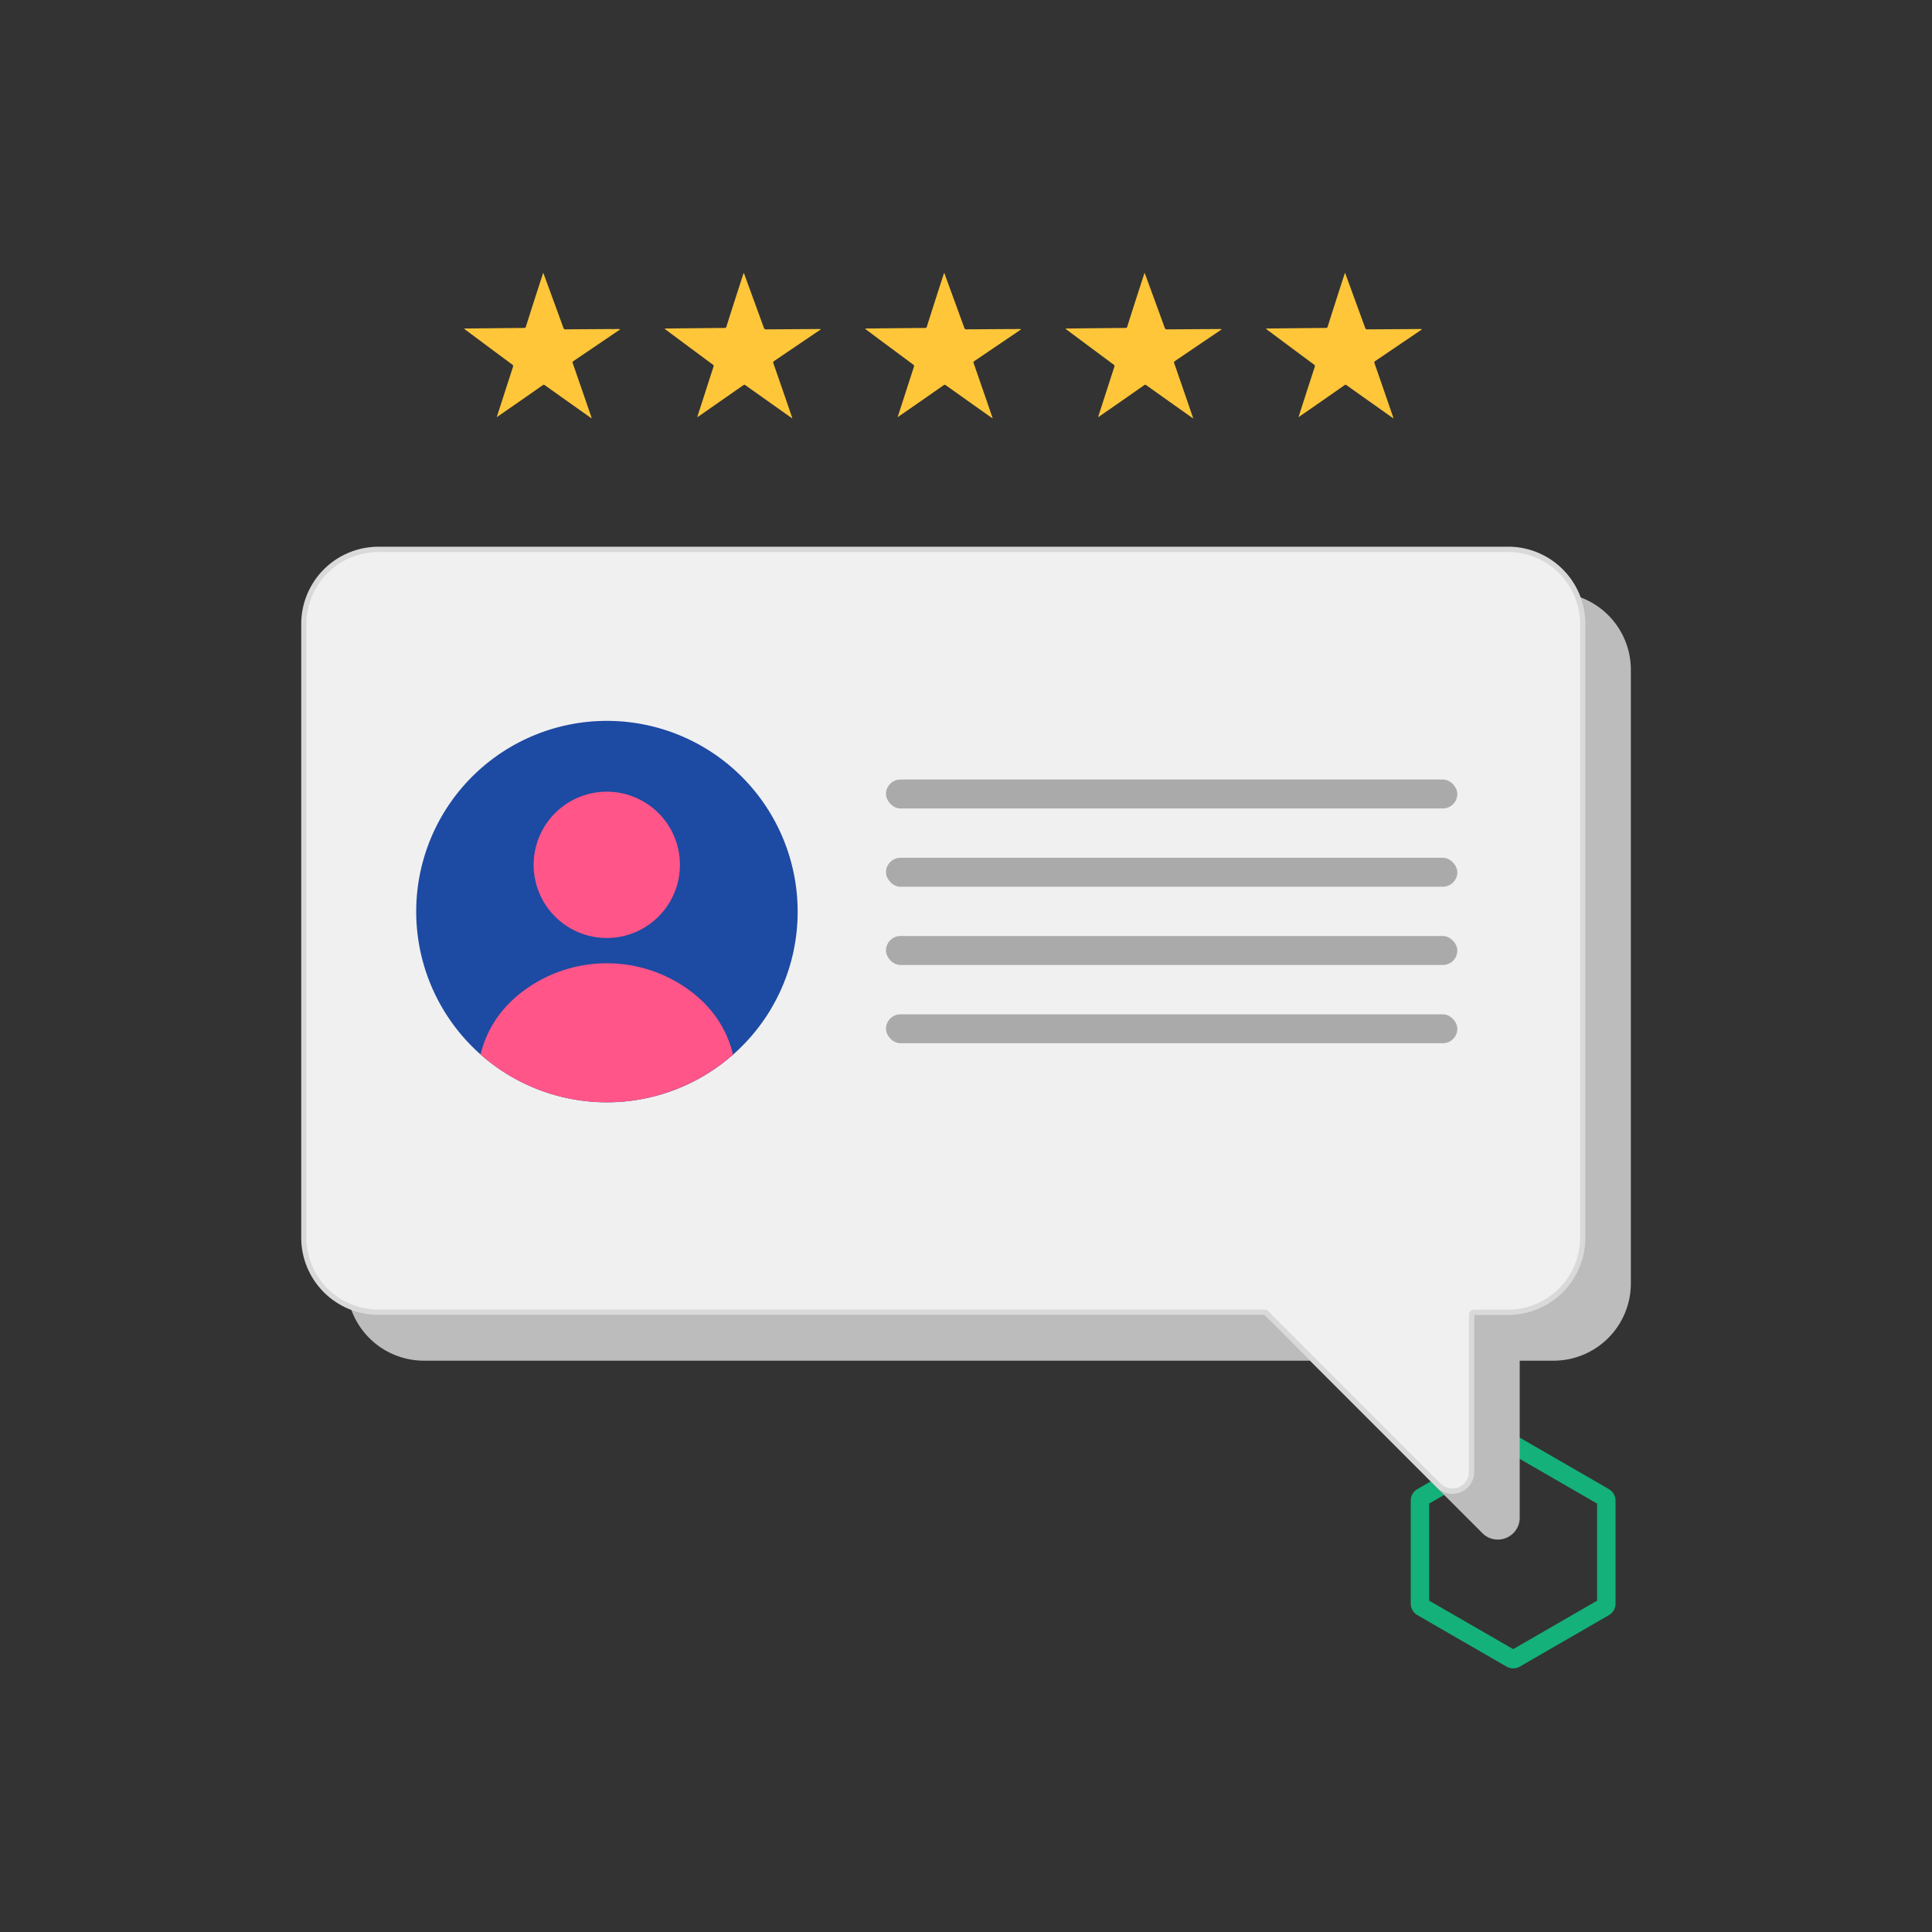 <svg xmlns="http://www.w3.org/2000/svg" viewBox="0 0 700 700"><rect x="0" y="0" width="700" height="700" fill="#333333" stroke="none"/><title>customer-trust</title><g id="Layer_1" data-name="Layer 1"><path d="M582,581V543.72a1.51,1.51,0,0,0-.75-1.3L549,523.79a1.49,1.49,0,0,0-1.5,0l-32.28,18.63a1.51,1.51,0,0,0-.75,1.3V581a1.51,1.51,0,0,0,.75,1.3l32.28,18.64a1.54,1.54,0,0,0,1.5,0l32.28-18.64A1.51,1.51,0,0,0,582,581Z" fill="none" stroke="#14b17a" stroke-miterlimit="10" stroke-width="6.68"/><path d="M542.61,557a6.84,6.84,0,0,1-4.94-2.09L475.2,492.43a.86.86,0,0,0-.6-.25h-321A27.2,27.2,0,0,1,126.43,465V242.68a27.21,27.21,0,0,1,27.18-27.18H562.86A27.21,27.21,0,0,1,590,242.68V465a27.21,27.21,0,0,1-27.18,27.17H550.59a.85.85,0,0,0-.85.85V549.9A7,7,0,0,1,542.61,557Z" fill="#bcbcbc"/><path d="M562.86,216.35a26.36,26.36,0,0,1,26.33,26.33V465a26.36,26.36,0,0,1-26.33,26.33H550.59A1.69,1.69,0,0,0,548.9,493V549.9a6.2,6.2,0,0,1-6.29,6.24,6,6,0,0,1-4.34-1.84L475.8,491.83a1.73,1.73,0,0,0-1.2-.49h-321A26.36,26.36,0,0,1,127.28,465V242.68a26.36,26.36,0,0,1,26.33-26.33H562.86m0-1.69H153.61a28,28,0,0,0-28,28V465a28,28,0,0,0,28,28h321l62.47,62.47a7.73,7.73,0,0,0,5.54,2.34,7.91,7.91,0,0,0,8-7.94V493h12.27a28,28,0,0,0,28-28V242.68a28,28,0,0,0-28-28Z" fill="#bcbcbc"/><path d="M526.14,540.28a6.76,6.76,0,0,1-4.87-2L458.8,475.76a.93.93,0,0,0-.67-.28h-321a27.1,27.1,0,0,1-27.07-27.07V226.07A27.09,27.09,0,0,1,137.14,199H546.39a27.09,27.09,0,0,1,27.07,27.06V448.41a27.1,27.1,0,0,1-27.07,27.07H534.12a1,1,0,0,0-1,.95V533.3A6.94,6.94,0,0,1,526.14,540.28Z" fill="#f0f0f0"/><path d="M546.39,200a26.14,26.14,0,0,1,26.12,26.11V448.41a26.14,26.14,0,0,1-26.12,26.11H534.12a1.91,1.91,0,0,0-1.9,1.91V533.3a6,6,0,0,1-6.08,6,5.82,5.82,0,0,1-4.19-1.78l-62.47-62.47a1.94,1.94,0,0,0-1.35-.56h-321A26.14,26.14,0,0,1,111,448.41V226.07A26.14,26.14,0,0,1,137.14,200H546.39m0-1.91H137.14a28,28,0,0,0-28,28V448.41a28,28,0,0,0,28,28h321L520.6,538.9a7.77,7.77,0,0,0,5.54,2.34,7.92,7.92,0,0,0,8-7.94V476.43h12.27a28,28,0,0,0,28-28V226.07a28,28,0,0,0-28-28Z" fill="#d9d9d9"/><path d="M289,330.29a68.81,68.81,0,0,1-15.82,44,70.23,70.23,0,0,1-7.54,7.79A69.1,69.1,0,1,1,289,330.29Z" fill="#1d4aa3"/><path d="M246.35,313.35a26.5,26.5,0,1,1-26.5-26.5A26.49,26.49,0,0,1,246.35,313.35Z" fill="#f58"/><path d="M265.59,382.08a69.09,69.09,0,0,1-91.48,0c2.73-11.24,9.48-18.9,17-24.1a50.61,50.61,0,0,1,57.53,0C256.12,363.18,262.86,370.84,265.59,382.08Z" fill="#f58"/><rect x="321.01" y="310.79" width="207.01" height="10.49" rx="5.25" fill="#aaa"/><rect x="321.01" y="339.14" width="207.01" height="10.49" rx="5.25" fill="#aaa"/><rect x="321.01" y="282.43" width="207.01" height="10.49" rx="5.25" fill="#aaa"/><rect x="321.01" y="367.5" width="207.01" height="10.49" rx="5.25" fill="#aaa"/><path d="M180,151.17a6.19,6.19,0,0,1,.16-.6q2.84-8.81,5.69-17.62a.68.68,0,0,0-.3-.9q-8.49-6.27-16.94-12.59a1.24,1.24,0,0,1-.4-.44c.42,0,.83,0,1.24,0,6.82-.07,13.63-.15,20.45-.2a.58.58,0,0,0,.65-.5q3-9.5,6.11-19c0-.13.08-.25.16-.48.09.23.17.38.22.54q3.56,9.69,7.08,19.38a.73.73,0,0,0,.83.57q9.51-.08,19-.12a2.68,2.68,0,0,1,.81.09l-.41.29c-5.51,3.73-11,7.47-16.52,11.19a.62.62,0,0,0-.29.88q3.36,9.67,6.69,19.36c0,.15.09.31.17.59-.32-.21-.53-.36-.74-.51q-8.13-5.74-16.23-11.51a.58.58,0,0,0-.82,0q-8,5.61-16.09,11.19Z" fill="#ffc639"/><path d="M252.64,151.17c.07-.25.11-.43.16-.6,1.9-5.87,3.78-11.75,5.69-17.62a.66.66,0,0,0-.3-.9q-8.48-6.27-16.94-12.59a1.23,1.23,0,0,1-.39-.44c.41,0,.82,0,1.23,0,6.82-.07,13.64-.15,20.46-.2a.59.59,0,0,0,.65-.5q3-9.5,6.1-19c.05-.13.09-.25.17-.48.09.23.16.38.22.54q3.54,9.69,7.08,19.38a.72.72,0,0,0,.82.57l19.05-.12a2.58,2.58,0,0,1,.8.09l-.41.29q-8.25,5.59-16.51,11.19a.62.62,0,0,0-.3.88q3.38,9.67,6.69,19.36c.06.15.09.31.17.59l-.74-.51q-8.11-5.74-16.23-11.51a.58.58,0,0,0-.82,0L253.21,150.8Z" fill="#ffc639"/><path d="M325.26,151.17c.07-.25.1-.43.16-.6q2.83-8.81,5.69-17.62a.68.68,0,0,0-.3-.9q-8.47-6.27-16.94-12.59a1.14,1.14,0,0,1-.39-.44c.41,0,.82,0,1.23,0,6.82-.07,13.64-.15,20.45-.2a.59.59,0,0,0,.66-.5q3-9.5,6.1-19c0-.13.09-.25.16-.48.1.23.17.38.23.54q3.54,9.69,7.07,19.38a.73.73,0,0,0,.83.57q9.51-.08,19-.12a2.68,2.68,0,0,1,.81.09l-.41.29q-8.25,5.59-16.51,11.19a.62.62,0,0,0-.3.88q3.36,9.67,6.69,19.36c.05.15.09.31.17.59l-.74-.51q-8.11-5.74-16.23-11.51a.58.58,0,0,0-.82,0q-8,5.61-16.09,11.19Z" fill="#ffc639"/><path d="M397.87,151.17c.07-.25.11-.43.17-.6q2.83-8.81,5.69-17.62a.67.67,0,0,0-.31-.9q-8.48-6.27-16.93-12.59a1.16,1.16,0,0,1-.4-.44c.41,0,.82,0,1.23,0,6.82-.07,13.64-.15,20.46-.2a.58.58,0,0,0,.65-.5q3-9.5,6.11-19c0-.13.08-.25.16-.48.09.23.16.38.22.54q3.56,9.69,7.08,19.38a.72.72,0,0,0,.82.57l19.05-.12a2.58,2.58,0,0,1,.8.09l-.41.29q-8.25,5.59-16.51,11.19a.62.62,0,0,0-.29.88q3.36,9.67,6.68,19.36a4.65,4.65,0,0,1,.17.59l-.74-.51q-8.11-5.74-16.22-11.51a.59.59,0,0,0-.83,0q-8,5.61-16.08,11.19Z" fill="#ffc639"/><path d="M470.49,151.17c.07-.25.11-.43.16-.6q2.84-8.81,5.69-17.62a.68.68,0,0,0-.3-.9q-8.48-6.27-16.94-12.59a1.14,1.14,0,0,1-.39-.44c.41,0,.82,0,1.23,0,6.82-.07,13.64-.15,20.46-.2a.59.59,0,0,0,.65-.5q3-9.5,6.1-19c0-.13.09-.25.16-.48.1.23.17.38.23.54q3.54,9.69,7.08,19.38a.72.72,0,0,0,.82.57l19-.12a2.68,2.68,0,0,1,.81.09l-.41.29q-8.25,5.59-16.51,11.19a.62.62,0,0,0-.3.88q3.36,9.67,6.69,19.36c.05.15.09.31.17.59l-.74-.51q-8.12-5.74-16.23-11.51a.58.58,0,0,0-.82,0q-8,5.61-16.09,11.19Z" fill="#ffc639"/></g></svg>